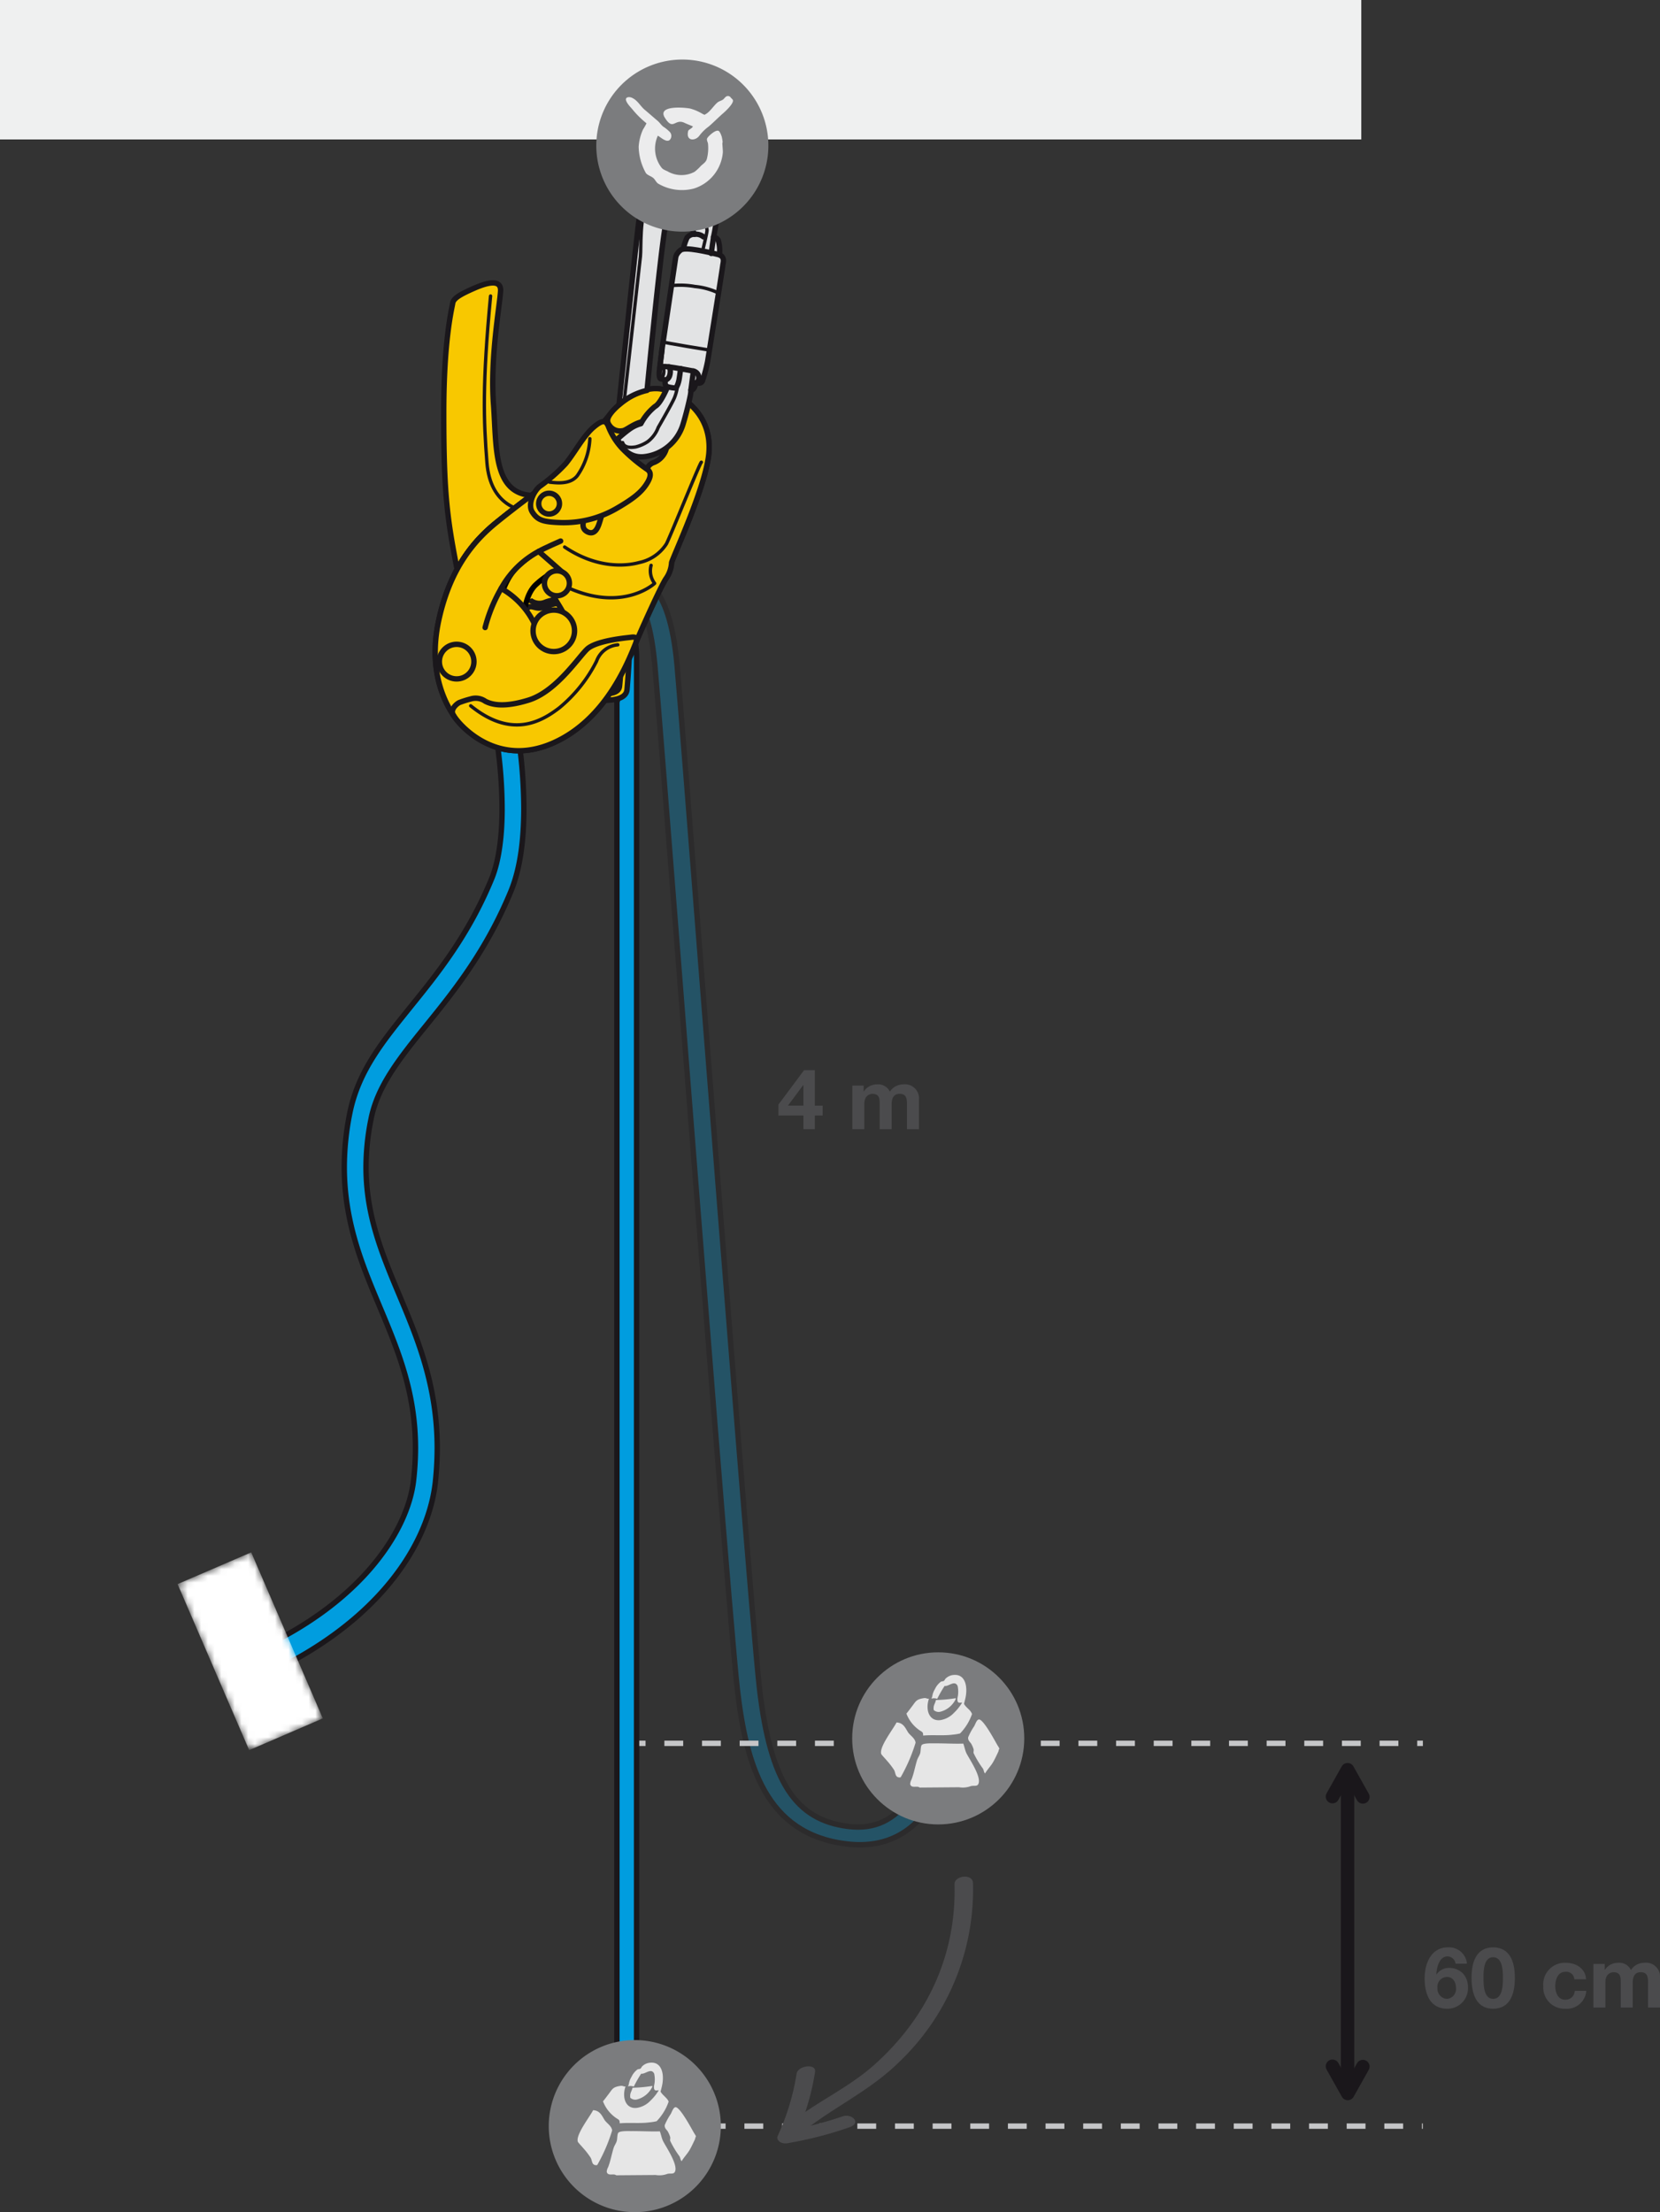 <svg xmlns="http://www.w3.org/2000/svg" xmlns:xlink="http://www.w3.org/1999/xlink" viewBox="0 0 246.96 329.075"><rect x="0" y="0" width="246.96" height="329.075" fill="#333333" stroke="none"/><defs><linearGradient id="linear-gradient" x1="2578.769" y1="-4685.127" x2="2578.769" y2="-4645.924" gradientTransform="matrix(-0, 0.258, -0.318, -0, -1446.732, -418.735)" gradientUnits="userSpaceOnUse"><stop offset="0" stop-color="#fff"/><stop offset="1"/></linearGradient><filter id="luminosity-invert" filterUnits="userSpaceOnUse" color-interpolation-filters="sRGB"><feColorMatrix values="-1 0 0 0 1 0 -1 0 0 1 0 0 -1 0 1 0 0 0 1 0"/></filter><mask id="mask" x="26.419" y="230.919" width="21.609" height="29.428" maskUnits="userSpaceOnUse"><g filter="url(#luminosity-invert)"><rect x="31.257" y="232.183" width="11.933" height="26.902" transform="translate(-94.209 34.809) rotate(-23.323)" fill="url(#linear-gradient)"/></g></mask><linearGradient id="linear-gradient-2" x1="4768.932" y1="-1545.298" x2="4785.179" y2="-1556.779" gradientTransform="matrix(0.199, 0.201, -0.248, 0.161, -1299.191, -463.59)" gradientUnits="userSpaceOnUse"><stop offset="0" stop-color="#fff"/><stop offset="1" stop-color="#fff"/></linearGradient></defs><title>RIG-13-test-04-18-n-3</title><g id="Calque_2" data-name="Calque 2"><g id="Calque_1-2" data-name="Calque 1"><g opacity="0.3"><path d="M125.937,274.294c-12.078-1.449-14.94-11.879-16.233-22.934-.883-7.547-5.306-64.012-8.535-105.241-1.882-24.028-3.368-43.007-3.742-47.109-1.018-11.201-3.997-11.465-6.626-11.711-.214-.02-.427-.039-.637-.061l.252-2.602.576.056c4.661.435,8.602,1.792,9.737,14.279.374,4.115,1.861,23.099,3.744,47.135,3.228,41.212,7.649,97.654,8.527,105.162,1.609,13.753,5.323,19.482,13.246,20.432,7.734.928,12.071-5.566,14.502-21.714l3.289.456C142.137,263.082,138.498,275.801,125.937,274.294Z" fill="#009ddf" stroke="#1a171b" stroke-width="0.8"/></g><line x1="93.948" y1="316.275" x2="211.682" y2="316.275" fill="none" stroke="#c5c6c8" stroke-width="0.8" stroke-dasharray="2.8 2.8"/><line x1="93.24" y1="259.333" x2="211.682" y2="259.333" fill="none" stroke="#c5c6c8" stroke-width="0.8" stroke-dasharray="2.8 2.8"/><path d="M33.858,247.229c19.196-7.188,26.876-19.328,27.683-27.142h0a42.279,42.279,0,0,0,.268-4.686h0c-.004-8.098-2.465-14.207-5.114-20.526h0c-2.628-6.282-5.472-12.781-5.478-21.25h0a41.036,41.036,0,0,1,.833-8.086h0c1.294-6.336,5.029-10.791,9.064-15.811h0c4.067-5.028,8.577-10.631,12.019-18.984h0c1.145-2.75,1.573-6.702,1.562-10.469h0a68.965,68.965,0,0,0-.495-7.973h0c-.242-2.054-.476-3.348-.489-3.416h0l3.159-.884a76.496,76.496,0,0,1,1.064,12.273h0c-.009,4.107-.4,8.562-1.914,12.279h0c-3.699,8.978-8.551,14.966-12.617,19.992h0c-4.095,5.037-7.267,9.098-8.21,13.947h0a36.103,36.103,0,0,0-.738,7.131h0c-.003,7.303,2.447,13.066,5.113,19.417h0c2.647,6.314,5.478,13.205,5.478,22.359h0a47.895,47.895,0,0,1-.294,5.227h0c-1.204,10.234-10.089,22.924-29.947,30.422h0l-.946-3.821Z" fill="#009ddf" stroke="#1a171b" stroke-width="0.8"/><path d="M216.549,292.115a1.257,1.257,0,0,0-1.179-1.091c-1.279,0-1.644,1.706-1.681,2.672l.024.024a2.208,2.208,0,0,1,1.982-.979,2.807,2.807,0,0,1,2.02.903,2.999,2.999,0,0,1,.677,1.957,3.05,3.05,0,0,1-3.073,3.211c-2.658,0-3.374-2.32-3.374-4.541,0-2.157.954-4.59,3.45-4.59a2.676,2.676,0,0,1,2.847,2.433Zm-2.696,3.6a1.507,1.507,0,0,0,1.417,1.631,1.467,1.467,0,0,0,1.342-1.605c0-.828-.426-1.655-1.342-1.655A1.449,1.449,0,0,0,213.853,295.714Z" fill="#4b4b4d"/><path d="M222.133,289.682c1.756,0,3.236,1.104,3.236,4.527,0,3.5-1.48,4.604-3.236,4.604-1.743,0-3.211-1.104-3.211-4.604C218.922,290.786,220.39,289.682,222.133,289.682Zm0,7.663c1.455,0,1.455-2.145,1.455-3.136,0-.915,0-3.061-1.455-3.061-1.442,0-1.43,2.146-1.43,3.061C220.703,295.201,220.703,297.345,222.133,297.345Z" fill="#4b4b4d"/><path d="M234.215,294.435a1.193,1.193,0,0,0-1.317-1.116c-1.142,0-1.518,1.154-1.518,2.107,0,.94.364,2.045,1.48,2.045a1.356,1.356,0,0,0,1.417-1.317h1.719a2.898,2.898,0,0,1-3.123,2.659,3.148,3.148,0,0,1-3.274-3.324,3.208,3.208,0,0,1,3.312-3.512c1.53,0,2.947.803,3.048,2.458Z" fill="#4b4b4d"/><path d="M237.052,292.153h1.681v.878h.024a2.327,2.327,0,0,1,1.982-1.054,1.898,1.898,0,0,1,1.894,1.079,2.373,2.373,0,0,1,1.957-1.079,2.097,2.097,0,0,1,2.37,2.32v4.34H245.179v-3.675c0-.865-.075-1.581-1.091-1.581-1.003,0-1.191.841-1.191,1.644v3.612h-1.781v-3.638c0-.752.05-1.618-1.078-1.618-.352,0-1.204.227-1.204,1.493v3.763H237.052Z" fill="#4b4b4d"/><path d="M119.525,165.939h-3.712V164.309l3.812-5.118H121.218v5.281h1.167v1.467h-1.167v2.032h-1.693Zm0-4.515h-.037l-2.271,3.048h2.308Z" fill="#4b4b4d"/><path d="M126.803,161.487h1.681v.878h.025a2.325,2.325,0,0,1,1.981-1.054A1.9,1.9,0,0,1,132.385,162.39a2.373,2.373,0,0,1,1.956-1.079,2.098,2.098,0,0,1,2.371,2.32v4.34H134.931v-3.675c0-.865-.075-1.581-1.091-1.581-1.004,0-1.192.841-1.192,1.644v3.612h-1.78v-3.638c0-.752.05-1.618-1.079-1.618-.352,0-1.204.227-1.204,1.493v3.763H126.803Z" fill="#4b4b4d"/><path d="M91.777,305.317V104.478a95.454,95.454,0,0,0,2.257-10.855,13.408,13.408,0,0,1,.67,4.212V305.317" fill="#009ddf" stroke="#1a171b" stroke-width="0.8"/><path d="M94.44,329.075a12.8,12.8,0,1,0-12.801-12.801A12.801,12.801,0,0,0,94.44,329.075Z" fill="#7b7c7e"/><path d="M96.934,310.312c.196-.03.093.146.093.146a3.504,3.504,0,0,1-2.264,1.851,1.081,1.081,0,0,1-.995-.255,1.984,1.984,0,0,1,0-.507c.07-.357.251-.591.332-.979A20.919,20.919,0,0,0,96.934,310.312Z" fill="#e6e6e6"/><path d="M96.748,306.839c1.792-.16,2.16,1.898,1.675,3.713a6.253,6.253,0,0,1-.209.725c-.027-.814-1.012.315-.916-.977a4.101,4.101,0,0,0,.026-1.826c-.444-.92-1.329.109-1.936,0a18.53,18.53,0,0,0-1.099,1.92,1.365,1.365,0,0,0-.864-.031,1.865,1.865,0,0,0,.131-.346,2.793,2.793,0,0,1,.394-1.069,2.874,2.874,0,0,1,.889-1.104c.141-.068.311-.04.444-.126.099-.064.171-.26.262-.346A1.907,1.907,0,0,1,96.748,306.839Z" fill="#e6e6e6"/><path d="M92.325,310.286c.322-.049.463.129.733.094-.555,1.603,0,3.391,1.703,3.178a3.527,3.527,0,0,0,2.038-1.1,7.047,7.047,0,0,0,1.361-1.794c-.047.526.516.978.787,1.26.148.154.481.469.522.724a7.838,7.838,0,0,1-1.778,2.894,7.151,7.151,0,0,1-1.1.177c-1.359.189-3.004.004-4.399.139a1.48,1.48,0,0,0-.025-.347c-.071-.235-.39-.336-.549-.472a5.252,5.252,0,0,1-1.911-2.456c.279-.321.521-.667.785-1.008C91.117,310.771,91.127,310.462,92.325,310.286Z" fill="#e6e6e6"/><path d="M100.465,313.464c.649-.144,2.404,3.178,2.776,3.811.021.041.345.509.287.566-.089.084-.102.321-.159.442-.236.492-.481,1.033-.759,1.512-.356.615-.846,1.094-1.204,1.7-.188-.203-.173-.46-.314-.724a14.359,14.359,0,0,1-1.386-2.3c-.047-.175.04-.334,0-.566a3.904,3.904,0,0,0-.314-.756c-.144-.314-.561-.507-.496-1.038a9.592,9.592,0,0,1,.889-1.637C99.954,314.184,100.137,313.538,100.465,313.464Z" fill="#e6e6e6"/><path d="M88.237,313.906c.975.042,1.285.756,1.682,1.417.304.509,1.084.904,1.15,1.604a25.163,25.163,0,0,1-2.216,5.132.625.625,0,0,1-.44-.031c-.37-.152-.337-.695-.532-1.039a11.348,11.348,0,0,0-1.062-1.386c-.139-.176-.815-.883-.855-1.008C85.618,317.558,87.789,314.83,88.237,313.906Z" fill="#e6e6e6"/><path d="M97.537,323.545a3.381,3.381,0,0,0,1.719-.156c.502-.151.975.116,1.176-.378.442-1.091-1.463-3.808-1.813-4.564-.195-.418-.28-.954-.455-1.395-1.243.048-2.928-.049-4.216-.036-.461.003-1.658-.057-1.955.238-.175.172-.154.919-.227,1.192-.109.402-.362.698-.481,1.09-.306.995-.464,1.952-.82,2.861a1.549,1.549,0,0,0-.199.648.445.445,0,0,0,.395.409c.389.064.717-.084,1.019.136Z" fill="#e6e6e6"/><line x1="200.477" y1="265.28" x2="200.477" y2="309.911" fill="none" stroke="#1a171b" stroke-linecap="round" stroke-linejoin="round" stroke-width="2"/><polyline points="198.232 267.26 200.48 263.255 202.755 267.306" fill="none" stroke="#1a171b" stroke-linecap="round" stroke-linejoin="round" stroke-width="2"/><polyline points="202.755 307.415 200.507 311.421 198.232 307.371" fill="none" stroke="#1a171b" stroke-linecap="round" stroke-linejoin="round" stroke-width="2"/><g mask="url(#mask)"><rect x="31.257" y="232.183" width="11.933" height="26.902" transform="translate(-94.209 34.809) rotate(-23.323)" fill="url(#linear-gradient-2)"/></g><circle cx="139.581" cy="258.595" r="12.8" fill="#7b7c7e"/><path d="M142.075,252.634c.196-.031.092.146.092.146a3.503,3.503,0,0,1-2.263,1.851,1.081,1.081,0,0,1-.996-.255,2.014,2.014,0,0,1,0-.507c.071-.357.251-.592.333-.979A21.03,21.03,0,0,0,142.075,252.634Z" fill="#e6e6e6"/><path d="M141.888,249.16c1.792-.16,2.16,1.897,1.675,3.713a6.04,6.04,0,0,1-.209.724c-.028-.813-1.013.316-.916-.976a4.111,4.111,0,0,0,.027-1.826c-.444-.921-1.329.109-1.937,0a18.632,18.632,0,0,0-1.099,1.921,1.359,1.359,0,0,0-.865-.033,1.722,1.722,0,0,0,.131-.346,2.804,2.804,0,0,1,.394-1.068,2.876,2.876,0,0,1,.89-1.104c.14-.067.31-.041.444-.126.099-.064.172-.261.262-.346A1.908,1.908,0,0,1,141.888,249.16Z" fill="#e6e6e6"/><path d="M137.466,252.606c.321-.048.463.13.733.094-.554,1.603,0,3.391,1.702,3.178a3.529,3.529,0,0,0,2.039-1.1,7.057,7.057,0,0,0,1.361-1.794c-.047.526.516.978.787,1.26a1.857,1.857,0,0,1,.522.724,7.827,7.827,0,0,1-1.779,2.894,7,7,0,0,1-1.099.178c-1.359.188-3.004.003-4.399.138a1.446,1.446,0,0,0-.025-.346c-.071-.235-.389-.336-.549-.472a5.255,5.255,0,0,1-1.911-2.455c.278-.321.521-.667.784-1.008C136.257,253.092,136.268,252.783,137.466,252.606Z" fill="#e6e6e6"/><path d="M145.606,255.785c.649-.144,2.404,3.177,2.775,3.811.021.041.345.509.287.565-.089.085-.101.321-.159.443-.236.492-.48,1.033-.759,1.512-.355.615-.846,1.093-1.204,1.7-.187-.203-.172-.461-.314-.724a14.251,14.251,0,0,1-1.386-2.3c-.047-.174.039-.334,0-.565a3.883,3.883,0,0,0-.315-.756c-.144-.314-.561-.507-.496-1.038a9.584,9.584,0,0,1,.89-1.639C145.095,256.504,145.278,255.858,145.606,255.785Z" fill="#e6e6e6"/><path d="M133.377,256.226c.976.043,1.286.756,1.683,1.418.304.509,1.085.904,1.15,1.604a25.143,25.143,0,0,1-2.216,5.131.627.627,0,0,1-.441-.03c-.369-.152-.338-.695-.532-1.04a11.381,11.381,0,0,0-1.062-1.386c-.139-.176-.815-.883-.855-1.008C130.759,259.879,132.93,257.15,133.377,256.226Z" fill="#e6e6e6"/><path d="M142.678,265.866a3.377,3.377,0,0,0,1.718-.158c.502-.151.975.116,1.177-.377.442-1.09-1.463-3.809-1.813-4.564-.194-.418-.28-.954-.454-1.395-1.243.049-2.928-.049-4.217-.035-.461.003-1.657-.058-1.955.238-.174.172-.154.919-.226,1.192-.109.402-.362.697-.481,1.091-.307.994-.464,1.952-.821,2.861a1.548,1.548,0,0,0-.199.648.446.446,0,0,0,.395.409c.389.064.718-.084,1.019.136Z" fill="#e6e6e6"/><path d="M142.003,280.299c.282,10.577-4.074,19.822-11.91,26.834-3.888,3.479-8.644,5.54-12.635,8.761-1.425,1.15.717,2.236,1.823,1.343,4.7-3.793,10.122-6.178,14.521-10.533a35.44,35.44,0,0,0,10.95-26.578c-.039-1.479-2.784-1.124-2.749.173Z" fill="#4b4b4d"/><path d="M118.516,308.449a35.166,35.166,0,0,1-2.659,8.939.714.714,0,0,0,.052.738l.123.151.346-1.195-.003.032c-1.464.728-.501,1.968.839,1.692a56.616,56.616,0,0,0,9.251-2.391c1.726-.676.199-2.107-1.19-1.563a52.639,52.639,0,0,1-8.549,2.133l.839,1.692a2.859,2.859,0,0,0,.6-.389c.324-.276.688-.777.346-1.195l-.123-.151.052.738a37.285,37.285,0,0,0,2.815-9.447c.236-1.329-2.525-.98-2.738.215Z" fill="#4b4b4d"/><circle cx="82.854" cy="86.767" r="1.858" fill="none" stroke="#1a171b" stroke-linecap="round" stroke-linejoin="round" stroke-width="0.8"/><circle cx="82.389" cy="93.839" r="3.088" fill="none" stroke="#1a171b" stroke-linecap="round" stroke-linejoin="round" stroke-width="0.8"/><circle cx="82.802" cy="86.808" r="1.513" fill="none" stroke="#1a171b" stroke-linecap="round" stroke-linejoin="round" stroke-width="0.8"/><circle cx="82.802" cy="86.808" r="8.59" fill="#f8c800" stroke="#1a171b" stroke-linecap="round" stroke-linejoin="round" stroke-width="0.8"/><path d="M80.853,73.633a13.318,13.318,0,0,1,3.898,26.35,13.171,13.171,0,0,1-11.972-4.402c-3.514-4.116-4.139-7.346-5.264-13.455s-1.505-10.332-1.5-20.787c.005-10.931,1.227-15.495,1.337-16.25s1.346-1.381,2.8-2.039,4.443-1.912,4.319.247S72.908,53.196,73.418,60.136,73.217,74.592,80.853,73.633Z" fill="#f8c800" stroke="#1a171b" stroke-linecap="round" stroke-linejoin="round" stroke-width="0.8"/><path d="M80.167,76.119c-2.778.189-7.225-.925-7.722-7.275s-.698-11.706.538-24.81" fill="none" stroke="#1a171b" stroke-linecap="round" stroke-linejoin="round" stroke-width="0.5"/><path d="M65.264,92.326c-1.728,8.037,1.337,12.872,2.486,14.494.867,1.223,6.211,7.324,14.443,3.747s11.499-12.796,12.522-15.233c.675-1.606,3.484-7.886,4.332-9.221a4.563,4.563,0,0,0,.864-2.406c.133-.702,5.138-11.376,5.551-16.331s-2.786-8.007-6.289-9.286-7.282,2.163-8.135,3.182c-1.078,1.287-6.408,8.141-10.9,11.624l-.03.022c-.334.243-3.365,2.458-6.262,4.812C70.776,80.224,66.992,84.29,65.264,92.326ZM88.81,69.326c.738-.959,4.586-5.046,5.399-5.966s2.608-1.329,4.278.161,1.167,3.29.12,4.567-4.22,4.709-5.301,5.777a2.996,2.996,0,0,1-4.297-.123A3.058,3.058,0,0,1,88.81,69.326Z" fill="#f8c800" stroke="#1a171b" stroke-linecap="round" stroke-linejoin="round" stroke-width="0.8"/><path d="M99.53,83.66c-.418-.217-.599-.378-.107-1.58s4.083-10.54,4.494-11.586a5.618,5.618,0,0,1,.999-1.668" fill="#f8c800" stroke="#1a171b" stroke-linecap="round" stroke-linejoin="round" stroke-width="0.5"/><path d="M93.571,93.727c-.094-.592-.625-3.204-1.468-3.807s-1.475-.341-1.782.16" fill="#f8c800" stroke="#1a171b" stroke-linecap="round" stroke-linejoin="round" stroke-width="0.8"/><path d="M72.785,96.244c1.428,4.624,4.455,5.887,4.455,5.887a1.638,1.638,0,0,0,.887,1.313,16.002,16.002,0,0,0,3.671,1.107c1.25-.025,8.03-.302,9.194-.432,1.233-.138,2.209-.559,2.293-1.555s.508-6.015.405-9.508-1.953-5.445-3.06-7.304-3.398-5.628-3.398-5.628l-6.971.754L77.037,83.826C73.736,87.392,71.357,91.619,72.785,96.244Zm6.897-11.455a9.407,9.407,0,0,1,7.114.102,2.553,2.553,0,0,1,1.13,3.664,2.464,2.464,0,0,1-2.576,1.142,5.452,5.452,0,0,0-2.068-.555,6.713,6.713,0,0,0-2.24.472,2.189,2.189,0,0,1-2.723-1.015C77.548,87.412,77.762,85.72,79.683,84.789Z" fill="#f8c800" stroke="#1a171b" stroke-linecap="round" stroke-linejoin="round" stroke-width="0.8"/><path d="M77.24,102.131c-.044-.466-.541-9.226-.572-9.821a4.008,4.008,0,0,1,.515-2.236c.442-.662.648-1.121,1.289-.85" fill="none" stroke="#1a171b" stroke-linecap="round" stroke-linejoin="round" stroke-width="0.8"/><path d="M88.808,87.786a3.841,3.841,0,0,1-.787,1.716,2.736,2.736,0,0,1-1.993.909,4.969,4.969,0,0,1-2.002-.527,3.582,3.582,0,0,0-2.081.096,4.146,4.146,0,0,1-1.749.476c-.907-.009-1.456-.669-1.972.405a5.818,5.818,0,0,0-.454,3.594c.14,1.896.327,5.931.376,6.718s-.024,1.022.193,1.223a12.625,12.625,0,0,0,3.826,1.238c.604-.028,6.877-.358,8.106-.443.649-.045,1.756-.14,1.895-1.06.093-.618.646-7.956.616-9.188-.028-1.133-1.113-4.246-3.08-5.381" fill="#f8c800" stroke="#1a171b" stroke-linecap="round" stroke-linejoin="round" stroke-width="0.8"/><path d="M80.109,72.918c-.334.243-3.365,2.458-6.262,4.812-3.016,2.45-6.716,6.425-8.484,14.18a4.516,4.516,0,0,0,3.205,1.717c2.232.298,2.25-.886,2.575-1.512s1.975-5.205,5.111-7.288,6.481-2.268,11.228-1.326,8.44.341,9.344-.25A2.656,2.656,0,0,0,98.327,81.51c.413-1.178,2.06-5.625,2.392-6.646a2.386,2.386,0,0,0-1.375-2.968,3.873,3.873,0,0,0-4.177,1.277c-1.177,1.245-3.349,3.319-5.635,1.838-2.587-1.675-2.5-3.439-2.109-4.601.611-1.814,2.918-3.258,2.8-4.181a1.553,1.553,0,0,0-1.923-1.529L88.2,64.716a60.945,60.945,0,0,1-8.061,8.18Z" fill="#f8c800" stroke="#1a171b" stroke-linecap="round" stroke-linejoin="round" stroke-width="0.8"/><path d="M99.27,76.63a14.986,14.986,0,0,0-4.483-.333c-1.613.16-4.327.574-6.608-1.237-1.695-1.346-2.352-3.284-1.644-4.646s2.343-2.974,1.814-4.645" fill="none" stroke="#1a171b" stroke-linecap="round" stroke-linejoin="round" stroke-width="0.5"/><path d="M97.098,82.22c-1.188-.018-3.448-.66-6.991-2.035s-7.706-3.604-11.843-2.427-9.799,7.083-7.801,14.506" fill="#f8c800" stroke="#1a171b" stroke-linecap="round" stroke-linejoin="round" stroke-width="0.5"/><path d="M87.247,79.798c.117-.005.232-.007.344-.008a3.632,3.632,0,0,1,2.762.855,1.909,1.909,0,0,1-2.343,2.977,12.397,12.397,0,0,0-8.41,3.468c-2.433,2.538-1.676,8.429-1.18,10.485a1.909,1.909,0,0,1-3.71.904c-.235-.963-2.176-9.537,2.134-14.031A16.332,16.332,0,0,1,87.247,79.798Zm.389,3.529-.001-.002Z" fill="#f8c800" stroke="#000" stroke-linecap="round" stroke-linejoin="round" stroke-width="0.8"/><path d="M65.264,92.326c-1.728,8.037,1.337,12.872,2.486,14.494.867,1.223,6.211,7.324,14.443,3.747s11.499-12.796,12.522-15.233c.675-1.606,3.484-7.886,4.332-9.221a4.563,4.563,0,0,0,.864-2.406c.133-.702,5.138-11.376,5.551-16.331s-2.786-8.007-6.289-9.286-7.292,2.154-8.135,3.182-.789,1.519-.218,2.202a1.906,1.906,0,0,0,1.767.609c.612.009,2.386-1.77,4.002-1.316a3.474,3.474,0,0,1,2.648,3.073,3.086,3.086,0,0,1-1.914,2.941c-.646.204-1.176.778-.906,1.15s.567.989-.458,1.923-9.443,2.58-9.443,2.58l-2.827-1.391-3.551-.147s-3.222,2.339-6.292,4.834S66.992,84.29,65.264,92.326ZM87.182,76.778l2.671-1.325s-.585,2.13-.8,2.679-.672,1.494-1.685.968S86.771,77.434,87.182,76.778Zm-7.041,5.247s3.486,3.047,3.946,3.471a1.585,1.585,0,0,1,.079,2.209c-.652.911-1.724.398-1.82.84-.07.326,1.731,2.595,2.079,4.159.284,1.277.153,2.713-1.237,3.24-1.415.537-2.477-.024-3.089-1.702a12.139,12.139,0,0,0-5.54-6.71A13.778,13.778,0,0,1,80.14,82.025Z" fill="#f8c800" stroke="#1a171b" stroke-linecap="round" stroke-linejoin="round" stroke-width="0.8"/><path d="M94.629,95.508c.255-.639-.125-.797-.709-.714s-4.791.428-6.396,1.616c-1.157.857-4.572,6.397-8.879,7.734-3.593,1.116-5.418.709-6.451.172a2.473,2.473,0,0,0-2.184-.336,14.891,14.891,0,0,0-1.662.526c-.401.178-1.487,1.08-.857,1.947" fill="none" stroke="#1a171b" stroke-linecap="round" stroke-linejoin="round" stroke-width="0.8"/><path d="M91.911,95.922a3.693,3.693,0,0,0-3.16,2.436,21.617,21.617,0,0,1-5.528,6.929c-2.697,2.072-7.116,4.638-13.196-.296" fill="none" stroke="#1a171b" stroke-linecap="round" stroke-linejoin="round" stroke-width="0.5"/><path d="M85.01,87.645c7.923,3.312,12.379-.864,12.379-.864a3.079,3.079,0,0,1-.523-2.682" fill="none" stroke="#1a171b" stroke-linecap="round" stroke-linejoin="round" stroke-width="0.5"/><path d="M104.341,68.757c-.222.07-4.561,10.922-5.193,12.139a6.321,6.321,0,0,1-4.042,2.784c-1.947.534-6.247.959-11.104-2.306" fill="none" stroke="#1a171b" stroke-linecap="round" stroke-linejoin="round" stroke-width="0.5"/><path d="M80.14,82.025c.79-.463,3.268-1.541,3.268-1.541" fill="none" stroke="#1a171b" stroke-linecap="round" stroke-linejoin="round" stroke-width="0.8"/><path d="M74.559,87.533a23.198,23.198,0,0,0-2.385,5.815" fill="none" stroke="#1a171b" stroke-linecap="round" stroke-linejoin="round" stroke-width="0.8"/><circle cx="67.935" cy="98.42" r="2.574" fill="none" stroke="#1a171b" stroke-linecap="round" stroke-linejoin="round" stroke-width="0.8"/><circle cx="82.854" cy="86.767" r="1.858" fill="#f8c800" stroke="#1a171b" stroke-linecap="round" stroke-linejoin="round" stroke-width="0.8"/><circle cx="82.389" cy="93.839" r="3.088" fill="#f8c800" stroke="#1a171b" stroke-linecap="round" stroke-linejoin="round" stroke-width="0.8"/><path d="M79.193,76.172c-.708-1.106.154-2.992,1.062-3.784a24.993,24.993,0,0,0,3.889-3.4c1.352-1.646,2.664-4.172,4.19-5.457s1.823-.814,2.136-.2a10.202,10.202,0,0,0,2.117,3.403,24.656,24.656,0,0,0,3.717,3.105c.568.385.629,1.05-.178,2.256s-1.969,2.139-4.484,3.588a15.649,15.649,0,0,1-8.117,2.062C80.91,77.651,80.016,77.458,79.193,76.172Z" fill="#f8c800" stroke="#1a171b" stroke-linecap="round" stroke-linejoin="round" stroke-width="0.8"/><path d="M81.772,71.73c.949.086,3.041.406,4.121-.976a10.412,10.412,0,0,0,1.86-5.493" fill="none" stroke="#1a171b" stroke-linecap="round" stroke-linejoin="round" stroke-width="0.5"/><circle cx="81.688" cy="74.921" r="1.544" fill="#f8c800" stroke="#1a171b" stroke-linecap="round" stroke-linejoin="round" stroke-width="0.8"/><path d="M96.261,58.073s1.936-20.021,2.723-24.484c.446-2.533,1.035-3.544,1.462-3.946a.497.497,0,0,1,.005-.177,32.971,32.971,0,0,0,.528-4.971,5.264,5.264,0,0,0-3.766,2.271,17.051,17.051,0,0,0-2.237,6.633C94.536,36.994,92.091,60.196,92.091,60.196A9.675,9.675,0,0,1,96.261,58.073Z" fill="#e2e3e4" stroke="#1a171b" stroke-linecap="round" stroke-linejoin="round" stroke-width="0.8"/><path d="M96.393,30.032c-1.267,2.021-.984,6.825-1.117,8.102S92.867,59.613,92.867,59.613" fill="none" stroke="#1a171b" stroke-linecap="round" stroke-linejoin="round" stroke-width="0.5"/><path d="M99.325,27.05c-1.797-.03-2.487,2.089-2.487,2.089" fill="none" stroke="#1a171b" stroke-linecap="round" stroke-linejoin="round" stroke-width="0.5"/><path d="M98.156,54.678s-.272,1.613.172,1.682a2.346,2.346,0,0,1,.641.171s-.165.919.346,1.007c0,0-1.02,2.49-1.862,2.923a8.32,8.32,0,0,0-2.11,2.564,5.342,5.342,0,0,0-1.596.744c-.786.547-1.883,1.531-1.883,1.531,1.188,2.599,2.975,2.71,3.858,2.649a6.851,6.851,0,0,0,5.926-4.947c.593-1.956.982-3.78,1.063-4.222a4.476,4.476,0,0,0,.078-.754s.529.113.718-1.092c0,0,.766.273.994-.262a23.938,23.938,0,0,0,.777-2.927c.065-.423,2.177-13.601,2.233-14.143s.391-1.281-.469-1.692a5.875,5.875,0,0,0-.192-2.18,1.056,1.056,0,0,0-.69-.491,30.438,30.438,0,0,0,.617-4.384c-.03-1.26-.609-4.995-3.781-6.098a5.097,5.097,0,0,0-.928-.224,33.989,33.989,0,0,1-.533,5.046.556.556,0,0,1-.165.277,12.765,12.765,0,0,1,1.081,2.934,17.335,17.335,0,0,0,.882,2.058,1.399,1.399,0,0,0-1.115.496,8.055,8.055,0,0,0-.565,1.714c-.351-.036-1.036.666-1.124,1.205S98.497,51.91,98.497,51.91Z" fill="#e2e3e4" stroke="#1a171b" stroke-linecap="round" stroke-linejoin="round" stroke-width="0.8"/><path d="M102.789,58.025l.373-2.826S100.307,54.659,99.518,54.577s-1.272-.098-1.362.101l.341-2.768" fill="none" stroke="#1a171b" stroke-linecap="round" stroke-linejoin="round" stroke-width="0.8"/><path d="M99.314,57.537a7.257,7.257,0,0,0,1.09.183c.312-.002.539-.845.609-1.185s.247-1.708.247-1.708" fill="none" stroke="#1a171b" stroke-linecap="round" stroke-linejoin="round" stroke-width="0.8"/><path d="M98.968,56.53s.559-.046.714-.862S99.518,54.577,99.518,54.577" fill="none" stroke="#1a171b" stroke-linecap="round" stroke-linejoin="round" stroke-width="0.8"/><path d="M98.25,56.345s.391-.122.497-.853-.242-.952-.242-.952" fill="none" stroke="#1a171b" stroke-linecap="round" stroke-linejoin="round" stroke-width="0.5"/><path d="M100.82,57.213a7.128,7.128,0,0,1-.495,1.989c-.41.942-2.4,4.384-2.4,4.384a4.732,4.732,0,0,1-1.558,2.108,5.541,5.541,0,0,1-1.81.793c-.786.12-1.677.123-1.926-.649" fill="none" stroke="#1a171b" stroke-linecap="round" stroke-linejoin="round" stroke-width="0.5"/><path d="M103.856,56.641a1.017,1.017,0,0,0-.693-1.442" fill="none" stroke="#1a171b" stroke-linecap="round" stroke-linejoin="round" stroke-width="0.8"/><path d="M104.513,37.373s.606-2.442.671-3.061-1.223-3.297-1.326-4.56a5.531,5.531,0,0,0-1.657-3.579" fill="none" stroke="#1a171b" stroke-linecap="round" stroke-linejoin="round" stroke-width="0.5"/><path d="M102.447,30.897a7.723,7.723,0,0,0-.624-1.908" fill="none" stroke="#1a171b" stroke-linecap="round" stroke-linejoin="round" stroke-width="0.5"/><line x1="105.809" y1="37.704" x2="106.161" y2="35.238" fill="none" stroke="#1a171b" stroke-linecap="round" stroke-linejoin="round" stroke-width="0.8"/><path d="M104.657,35.236a1.79,1.79,0,0,0-1.324-.389" fill="none" stroke="#1a171b" stroke-linecap="round" stroke-linejoin="round" stroke-width="0.8"/><path d="M107.044,37.908c-.576-.136-4.154-1.054-5.391-.851" fill="none" stroke="#1a171b" stroke-linecap="round" stroke-linejoin="round" stroke-width="0.8"/><path d="M106.843,43.564a10.303,10.303,0,0,0-3.463-.947,12.312,12.312,0,0,0-3.47-.126" fill="none" stroke="#1a171b" stroke-linecap="round" stroke-linejoin="round" stroke-width="0.5"/><path d="M105.567,52.08s-6.851-1.104-6.994-1.236" fill="none" stroke="#1a171b" stroke-linecap="round" stroke-linejoin="round" stroke-width="0.5"/><polyline points="202.52 0 202.52 20.744 0 20.744 0 0" fill="#eff0f0"/><path d="M101.512,34.458A12.8,12.8,0,1,0,88.711,21.658,12.801,12.801,0,0,0,101.512,34.458Z" fill="#7b7c7e"/><path d="M108.21,14.293a.493.493,0,0,1,.521.246c.079.093.28.242.309.369.111.513-1.119,1.649-1.411,1.903-.759.649-1.454,1.386-2.212,2.025a6.524,6.524,0,0,0-1.349,1.32c-.584.854-2.082.901-1.687-.675.052-.211.549-.346.706-.675-.375-.173-.85-.338-1.229-.522-1.501-.729-1.669,1.27-2.946-.767-1.101-1.753,2.343-1.603,3.712-1.381a6.831,6.831,0,0,1,1.72.706c.135.063.389.256.554.216v-.032c.736-.369,1.224-1.261,1.84-1.779.251-.213.639-.273.891-.49C107.798,14.604,107.943,14.34,108.21,14.293Z" fill="#ececed"/><path d="M93.54,14.447a1.111,1.111,0,0,1,.584.154c.757.379,1.159,1.196,1.779,1.718.658.553,1.281,1.107,1.935,1.656.298.253.521.62.828.86a5.561,5.561,0,0,1,1.012.829.88.88,0,0,1,.154.829c-.394,1.083-1.568-.121-1.965-.307a4.646,4.646,0,0,0,.554,4.757c.251.326.711.424,1.072.646a4.136,4.136,0,0,0,3.838-.031,6.996,6.996,0,0,0,.952-.891c.335-.314.767-.551.889-1.073a6.424,6.424,0,0,0,.155-2.243c-.033-.209-.233-.52-.124-.766.122-.276,1.163-1.269,1.659-1.135.229.061.457.686.522.919a6.366,6.366,0,0,1,.123.767c0,.026-.031.147-.032.124-.041.037.091,1.191.06,1.442a6.174,6.174,0,0,1-4.295,5.341,6.992,6.992,0,0,1-5.34-.737c-.28-.195-.429-.569-.676-.797-.337-.313-.854-.402-1.137-.767a8.389,8.389,0,0,1-1.073-3.9,7.308,7.308,0,0,1,.646-2.578,8.987,8.987,0,0,0,.52-.919,14.57,14.57,0,0,1-2.179-2.179C93.815,15.945,92.435,14.554,93.54,14.447Z" fill="#ececed"/></g></g></svg>